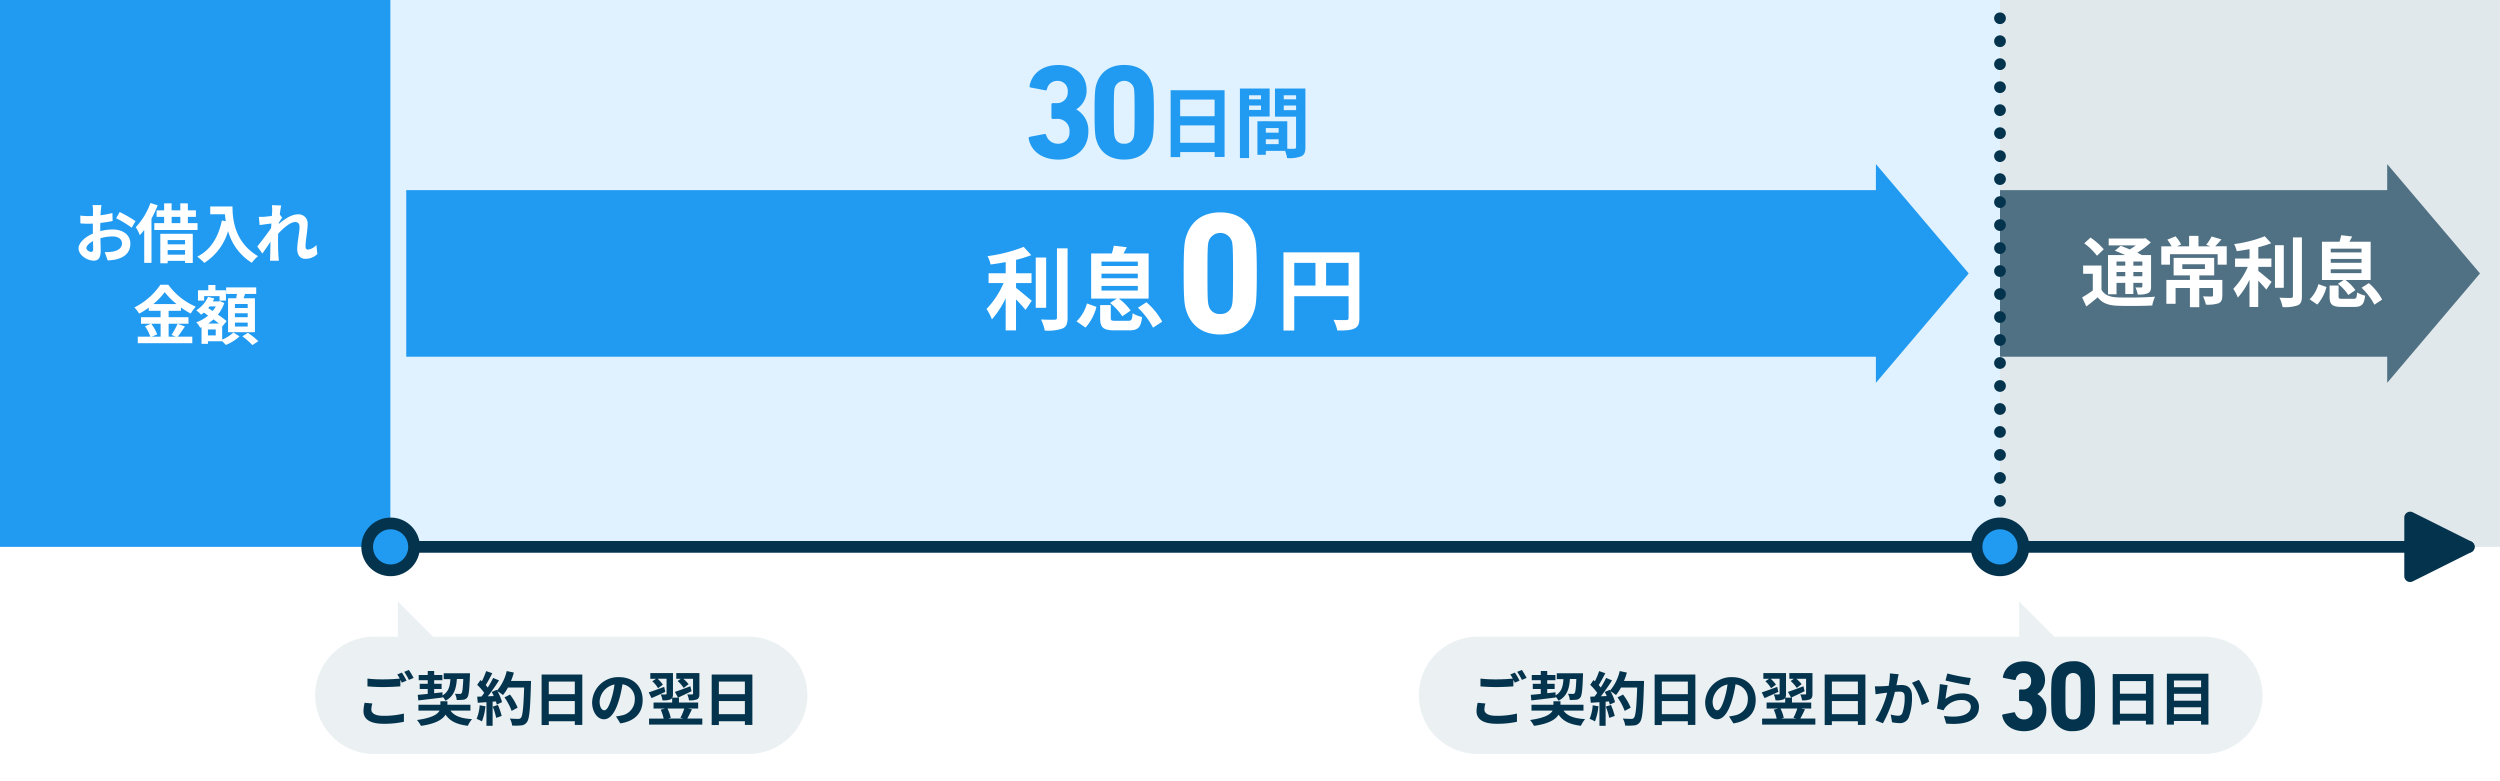 <svg id="no-interest_30_pc" xmlns="http://www.w3.org/2000/svg" width="640" height="200" viewBox="0 0 640 200">
  <g id="illust">
    <rect id="長方形_11677" data-name="長方形 11677" width="640" height="200" fill="#fff"/>
    <rect id="長方形_11678" data-name="長方形 11678" width="100" height="140" fill="#219af1"/>
    <rect id="長方形_11679" data-name="長方形 11679" width="412" height="140" transform="translate(100)" fill="#e0f2ff"/>
    <rect id="長方形_11680" data-name="長方形 11680" width="128" height="140" transform="translate(512)" fill="#e1e8eb"/>
    <path id="パス_30713" data-name="パス 30713" d="M564.22,163H525.89l-9-9v9H378.22a15,15,0,0,0,0,30h186a15,15,0,0,0,0-30Z" fill="#ebf0f2"/>
    <path id="パス_30714" data-name="パス 30714" d="M380,181.6c0,.97.92,1.65,3.07,1.65a21.9,21.9,0,0,0,5.27-.58v2.1a23.086,23.086,0,0,1-5.19.52c-3.44,0-5.16-1.15-5.16-3.22a10.557,10.557,0,0,1,.29-2.16l1.98.18a5.6,5.6,0,0,0-.25,1.51Zm9.01-7.36-1.21.52c-.1-.22-.24-.48-.38-.73v1.68c-1.05.08-2.91.18-4.33.18-1.57,0-2.88-.08-4.09-.17v-2a33.941,33.941,0,0,0,4.08.2c1.43,0,3.04-.09,4.2-.2a10.94,10.94,0,0,0-.65-1.06l1.18-.48a19.652,19.652,0,0,1,1.2,2.06Zm1.8-.69-1.2.51a16.459,16.459,0,0,0-1.21-2.07l1.2-.48a18.456,18.456,0,0,1,1.21,2.04Z" fill="#04344d"/>
    <path id="パス_30715" data-name="パス 30715" d="M400.27,181.92c.98,1.38,2.71,2.01,5.52,2.17a7.381,7.381,0,0,0-1.08,1.71c-2.87-.35-4.58-1.19-5.71-2.85-.74,1.21-2.46,2.33-6.29,2.87a9.256,9.256,0,0,0-1.02-1.5c3.84-.53,5.28-1.46,5.77-2.4h-5.4v-1.5h5.62v-.89h1.8v.89h5.89v1.5h-5.11Zm-8.38-4.04c.72-.06,1.59-.15,2.55-.24v-1.25h-2.05v-1.33h2.05v-.93h-2.31V172.8h2.31v-1.02h1.65v1.02h2.1v1.33h-2.1v.93h1.9v1.33h-1.9v1.07c.71-.08,1.42-.15,2.13-.23v.79c1.54-.9,1.91-2.28,2.02-4.17h-1.71v-1.5h6.73s0,.48-.02.67c-.13,3.6-.29,5.04-.67,5.53a1.381,1.381,0,0,1-1.05.58,13.021,13.021,0,0,1-1.67.06,3.583,3.583,0,0,0-.46-1.59c.54.04,1.02.04,1.25.04a.513.513,0,0,0,.46-.18c.21-.26.33-1.22.44-3.63H401.9c-.18,2.53-.74,4.39-2.91,5.56a4.986,4.986,0,0,0-.75-1.04v.21c-2.21.29-4.53.55-6.22.75l-.14-1.47Z" fill="#04344d"/>
    <path id="パス_30716" data-name="パス 30716" d="M409.2,180.81a13.7,13.7,0,0,1-.9,3.87,8.558,8.558,0,0,0-1.36-.65,11.014,11.014,0,0,0,.79-3.48l1.47.25Zm11.67-6.5s0,.6-.02.83c-.19,6.57-.4,8.94-1.04,9.73a1.865,1.865,0,0,1-1.44.83,13.339,13.339,0,0,1-2.34.04,4.264,4.264,0,0,0-.6-1.8c.95.09,1.8.09,2.21.09a.745.745,0,0,0,.63-.25c.45-.46.68-2.66.84-7.77h-4.14a12.424,12.424,0,0,1-1.28,1.93,11.46,11.46,0,0,0-1.41-.99,11.428,11.428,0,0,1,1.17,2.8l-1.35.63a6.981,6.981,0,0,0-.21-.81l-.85.06v6.17h-1.58v-6.04l-2.22.15-.15-1.56,1.11-.04q.345-.435.69-.93a13.62,13.62,0,0,0-1.8-2.06l.84-1.23c.12.1.24.21.36.32a20.894,20.894,0,0,0,1.1-2.61l1.57.55c-.54,1.04-1.15,2.19-1.69,3.03a6.9,6.9,0,0,1,.52.63,23.455,23.455,0,0,0,1.38-2.46l1.51.63c-.84,1.32-1.89,2.85-2.86,4.07l1.51-.06c-.16-.36-.34-.72-.52-1.04l1.26-.55.11.18a11.771,11.771,0,0,0,2.47-4.99l1.83.39a16.351,16.351,0,0,1-.74,2.14h5.12Zm-8.47,6.15a17.208,17.208,0,0,1,.97,2.82l-1.41.5a15.556,15.556,0,0,0-.88-2.89l1.32-.42Zm3.51,1.53a14.236,14.236,0,0,0-1.83-3.46l1.42-.72a14.132,14.132,0,0,1,1.95,3.36l-1.54.82Z" fill="#04344d"/>
    <path id="パス_30717" data-name="パス 30717" d="M434.01,172.68v12.9h-1.92v-.94h-6.66v.97h-1.84V172.68Zm-8.58,1.8v3.23h6.66v-3.23Zm6.66,8.35v-3.36h-6.66v3.36Z" fill="#04344d"/>
    <path id="パス_30718" data-name="パス 30718" d="M443.75,185.19l-1.12-1.79a11.264,11.264,0,0,0,1.39-.24,4.071,4.071,0,0,0,3.42-4.02,3.7,3.7,0,0,0-3.15-3.96,29.479,29.479,0,0,1-.9,4.07c-.9,3.03-2.19,4.89-3.83,4.89s-3.04-1.83-3.04-4.37a6.667,6.667,0,0,1,6.88-6.42c3.88,0,6.06,2.58,6.06,5.85s-1.93,5.4-5.71,5.99Zm-4.13-3.36c.63,0,1.21-.94,1.83-2.97a21.387,21.387,0,0,0,.79-3.63,4.727,4.727,0,0,0-3.81,4.35c0,1.52.6,2.25,1.18,2.25Z" fill="#04344d"/>
    <path id="パス_30719" data-name="パス 30719" d="M455.25,177.12c-1.2.57-2.47,1.14-3.52,1.6l-.72-1.47c.99-.32,2.5-.87,3.96-1.41l.29,1.28Zm9.48,6.84v1.54H451.1v-1.54h3.73a10.67,10.67,0,0,0-.75-2.28l1.14-.3h-2.97v-1.53h4.76v-1.16a1.1,1.1,0,0,1-.41.35,5,5,0,0,1-2.07.25,5.356,5.356,0,0,0-.45-1.53,11.077,11.077,0,0,0,1.28.01c.18,0,.22-.04.22-.18v-3.83h-2.29a7.564,7.564,0,0,1,1.35,1.52l-1.24.9a7.693,7.693,0,0,0-1.47-1.78l.96-.63h-1.47V172.3h5.8v5.31a2.135,2.135,0,0,1-.16.99h1.69v1.25h4.92v1.53h-2.61l1.02.22c-.42.84-.84,1.72-1.2,2.35h3.86Zm-8.93-2.58a9.606,9.606,0,0,1,.84,2.38l-.67.19h3.93l-.78-.19a14.5,14.5,0,0,0,.99-2.38H455.8Zm6.17-4.43c-1.17.58-2.43,1.17-3.46,1.65l-.79-1.48c.99-.32,2.5-.89,3.96-1.44l.3,1.28Zm-2.73-3.18h-1.17V172.3h5.92v5.31c0,.74-.12,1.16-.62,1.43a5.255,5.255,0,0,1-2.05.25,5.055,5.055,0,0,0-.45-1.53,10.546,10.546,0,0,0,1.25.01c.18,0,.24-.04.24-.19v-3.81h-2.48a8.949,8.949,0,0,1,1.34,1.38l-1.25.96a9.521,9.521,0,0,0-1.56-1.77l.82-.57Z" fill="#04344d"/>
    <path id="パス_30720" data-name="パス 30720" d="M477.54,172.68v12.9h-1.92v-.94h-6.66v.97h-1.84V172.68Zm-8.58,1.8v3.23h6.66v-3.23Zm6.66,8.35v-3.36h-6.66v3.36Z" fill="#04344d"/>
    <path id="パス_30721" data-name="パス 30721" d="M485.81,173.88c-.1.45-.21,1-.32,1.54.5-.03.95-.06,1.26-.06,1.59,0,2.72.71,2.72,2.87a14.756,14.756,0,0,1-.85,5.5,2.4,2.4,0,0,1-2.46,1.38,9.343,9.343,0,0,1-1.8-.21l-.33-1.98a8.4,8.4,0,0,0,1.84.31,1.1,1.1,0,0,0,1.12-.64,11.852,11.852,0,0,0,.6-4.16c0-1.2-.51-1.37-1.46-1.37-.24,0-.62.03-1.04.06a31.683,31.683,0,0,1-3.06,8.04l-1.95-.78a22.434,22.434,0,0,0,3.03-7.05c-.54.06-1.01.12-1.29.15-.42.07-1.22.18-1.67.25l-.18-2.04c.54.04,1.05.01,1.6,0,.46-.02,1.17-.06,1.93-.12a17.115,17.115,0,0,0,.32-3.18l2.24.22c-.09.39-.2.87-.27,1.25Zm8.07,5.74-1.9.88a17.3,17.3,0,0,0-2.52-5.7l1.78-.76a25.816,25.816,0,0,1,2.64,5.58Z" fill="#04344d"/>
    <path id="パス_30722" data-name="パス 30722" d="M498.04,178.93a7.352,7.352,0,0,1,4.43-1.42c2.62,0,4.15,1.62,4.15,3.43,0,2.73-2.16,4.83-8.4,4.3l-.57-1.96c4.5.62,6.88-.48,6.88-2.38,0-.97-.93-1.7-2.24-1.7a5.355,5.355,0,0,0-4.17,1.77,3.452,3.452,0,0,0-.55.87l-1.72-.44a56.5,56.5,0,0,0,.75-6.27l2.01.29c-.2.83-.46,2.66-.57,3.51Zm6.48-5.35-.45,1.83c-1.51-.2-4.86-.9-6.03-1.2l.48-1.8A45.912,45.912,0,0,0,504.52,173.58Z" fill="#04344d"/>
    <path id="パス_30723" data-name="パス 30723" d="M512.77,182.88l2.8-.54a.264.264,0,0,1,.31.2,2.272,2.272,0,0,0,2.27,1.63,2.069,2.069,0,0,0,2.14-2.24,2.242,2.242,0,0,0-2.42-2.45h-.74a.236.236,0,0,1-.25-.25v-2.47a.236.236,0,0,1,.25-.25h.69a2.014,2.014,0,0,0,2.14-2.17A1.87,1.87,0,0,0,518,172.3a1.905,1.905,0,0,0-1.96,1.61.25.25,0,0,1-.31.18l-2.78-.54a.223.223,0,0,1-.2-.28c.41-2.29,2.37-3.98,5.43-3.98,3.39,0,5.35,2.01,5.35,4.79a4.158,4.158,0,0,1-1.94,3.57v.05a4.545,4.545,0,0,1,2.27,4.21c0,3.16-2.4,5.28-5.66,5.28-2.96,0-5.15-1.48-5.63-3.98a.28.28,0,0,1,.2-.33Z" fill="#04344d"/>
    <path id="パス_30724" data-name="パス 30724" d="M525.1,178.23c0-3.85.13-4.64.38-5.41.71-2.22,2.5-3.54,5.23-3.54a5.042,5.042,0,0,1,5.23,3.54c.25.76.38,1.55.38,5.41s-.13,4.64-.38,5.41c-.71,2.22-2.5,3.54-5.23,3.54a5.042,5.042,0,0,1-5.23-3.54C525.23,182.88,525.1,182.08,525.1,178.23Zm5.61,5.94a1.667,1.667,0,0,0,1.76-1.17c.15-.46.2-.97.2-4.77s-.05-4.31-.2-4.77a1.909,1.909,0,0,0-3.52,0c-.15.46-.2.97-.2,4.77s.05,4.31.2,4.77A1.638,1.638,0,0,0,530.71,184.17Z" fill="#04344d"/>
    <path id="パス_30725" data-name="パス 30725" d="M551.28,172.56v12.9h-1.92v-.94H542.7v.97h-1.85V172.56h10.43Zm-8.58,1.8v3.23h6.66v-3.23Zm6.66,8.35v-3.36H542.7v3.36Z" fill="#04344d"/>
    <path id="パス_30726" data-name="パス 30726" d="M565.36,172.47V185.5h-1.89v-.93h-6.95v.93h-1.8V172.47h10.63Zm-8.83,1.74v1.72h6.95v-1.72Zm0,3.4v1.77h6.95v-1.77Zm6.94,5.22v-1.77h-6.95v1.77Z" fill="#04344d"/>
    <path id="パス_30727" data-name="パス 30727" d="M191.69,163H110.86l-9-9v9H95.69a15,15,0,0,0,0,30h96a15,15,0,0,0,0-30Z" fill="#ebf0f2"/>
    <path id="パス_30728" data-name="パス 30728" d="M95.06,181.6c0,.97.92,1.65,3.07,1.65a21.9,21.9,0,0,0,5.27-.58v2.1a23.086,23.086,0,0,1-5.19.52c-3.44,0-5.16-1.15-5.16-3.22a10.558,10.558,0,0,1,.29-2.16l1.98.18a5.6,5.6,0,0,0-.25,1.51Zm9.02-7.36-1.21.52c-.1-.22-.24-.48-.38-.73v1.68c-1.05.08-2.91.18-4.33.18-1.57,0-2.88-.08-4.09-.17v-2a33.941,33.941,0,0,0,4.08.2c1.43,0,3.04-.09,4.2-.2a10.94,10.94,0,0,0-.65-1.06l1.18-.48A19.653,19.653,0,0,1,104.08,174.24Zm1.8-.69-1.2.51a16.456,16.456,0,0,0-1.21-2.07l1.2-.48a18.462,18.462,0,0,1,1.21,2.04Z" fill="#04344d"/>
    <path id="パス_30729" data-name="パス 30729" d="M115.33,181.92c.98,1.38,2.71,2.01,5.52,2.17a7.382,7.382,0,0,0-1.08,1.71c-2.87-.35-4.58-1.19-5.71-2.85-.74,1.21-2.46,2.33-6.29,2.87a9.254,9.254,0,0,0-1.02-1.5c3.84-.53,5.28-1.46,5.77-2.4h-5.4v-1.5h5.62v-.89h1.8v.89h5.89v1.5h-5.11Zm-8.38-4.04c.72-.06,1.59-.15,2.55-.24v-1.25h-2.05v-1.33h2.05v-.93h-2.31V172.8h2.31v-1.02h1.65v1.02h2.1v1.33h-2.1v.93h1.9v1.33h-1.9v1.07c.71-.08,1.42-.15,2.13-.23v.79c1.54-.9,1.91-2.28,2.02-4.17h-1.71v-1.5h6.73s0,.48-.02.67c-.13,3.6-.29,5.04-.67,5.53a1.381,1.381,0,0,1-1.05.58,13.021,13.021,0,0,1-1.67.06,3.583,3.583,0,0,0-.46-1.59c.54.04,1.02.04,1.25.04a.513.513,0,0,0,.46-.18c.21-.26.33-1.22.44-3.63h-1.64c-.18,2.53-.74,4.39-2.91,5.56a4.986,4.986,0,0,0-.75-1.04v.21c-2.21.29-4.53.55-6.22.75l-.14-1.47Z" fill="#04344d"/>
    <path id="パス_30730" data-name="パス 30730" d="M124.27,180.81a13.7,13.7,0,0,1-.9,3.87,8.557,8.557,0,0,0-1.36-.65,11.014,11.014,0,0,0,.79-3.48l1.47.25Zm11.67-6.5s0,.6-.02.83c-.19,6.57-.4,8.94-1.04,9.73a1.865,1.865,0,0,1-1.44.83,13.339,13.339,0,0,1-2.34.04,4.264,4.264,0,0,0-.6-1.8c.95.09,1.8.09,2.21.09a.745.745,0,0,0,.63-.25c.45-.46.68-2.66.84-7.77h-4.14a12.425,12.425,0,0,1-1.28,1.93,11.462,11.462,0,0,0-1.41-.99,11.428,11.428,0,0,1,1.17,2.8l-1.35.63a6.979,6.979,0,0,0-.21-.81l-.85.06v6.17h-1.58v-6.04l-2.22.15-.15-1.56,1.11-.04q.345-.435.69-.93a13.619,13.619,0,0,0-1.8-2.06l.84-1.23c.12.1.24.21.36.32a20.9,20.9,0,0,0,1.1-2.61l1.57.55c-.54,1.04-1.15,2.19-1.69,3.03a6.9,6.9,0,0,1,.52.63,23.454,23.454,0,0,0,1.38-2.46l1.51.63c-.84,1.32-1.89,2.85-2.86,4.07l1.51-.06c-.16-.36-.34-.72-.52-1.04l1.26-.55.11.18a11.771,11.771,0,0,0,2.47-4.99l1.83.39a16.345,16.345,0,0,1-.74,2.14h5.12Zm-8.48,6.15a17.207,17.207,0,0,1,.97,2.82l-1.41.5a15.557,15.557,0,0,0-.88-2.89l1.32-.42Zm3.51,1.53a14.235,14.235,0,0,0-1.83-3.46l1.42-.72a14.131,14.131,0,0,1,1.95,3.36Z" fill="#04344d"/>
    <path id="パス_30731" data-name="パス 30731" d="M149.07,172.68v12.9h-1.92v-.94h-6.66v.97h-1.84V172.68Zm-8.58,1.8v3.23h6.66v-3.23Zm6.66,8.35v-3.36h-6.66v3.36Z" fill="#04344d"/>
    <path id="パス_30732" data-name="パス 30732" d="M158.81,185.19l-1.12-1.79a11.263,11.263,0,0,0,1.39-.24,4.071,4.071,0,0,0,3.42-4.02,3.7,3.7,0,0,0-3.15-3.96,29.483,29.483,0,0,1-.9,4.07c-.9,3.03-2.19,4.89-3.83,4.89s-3.04-1.83-3.04-4.37a6.667,6.667,0,0,1,6.88-6.42c3.88,0,6.06,2.58,6.06,5.85s-1.93,5.4-5.71,5.99Zm-4.12-3.36c.63,0,1.21-.94,1.83-2.97a21.385,21.385,0,0,0,.79-3.63,4.727,4.727,0,0,0-3.81,4.35c0,1.52.6,2.25,1.18,2.25Z" fill="#04344d"/>
    <path id="パス_30733" data-name="パス 30733" d="M170.31,177.12c-1.2.57-2.47,1.14-3.52,1.6l-.72-1.47c.99-.32,2.5-.87,3.96-1.41l.29,1.28Zm9.48,6.84v1.54H166.16v-1.54h3.73a10.67,10.67,0,0,0-.75-2.28l1.14-.3h-2.97v-1.53h4.76v-1.16a1.1,1.1,0,0,1-.41.35,5,5,0,0,1-2.07.25,5.356,5.356,0,0,0-.45-1.53,11.077,11.077,0,0,0,1.28.01c.18,0,.22-.04.22-.18v-3.83h-2.29a7.564,7.564,0,0,1,1.35,1.52l-1.24.9a7.694,7.694,0,0,0-1.47-1.78l.96-.63h-1.47V172.3h5.8v5.31a2.135,2.135,0,0,1-.16.99h1.69v1.25h4.92v1.53h-2.61l1.02.22c-.42.84-.84,1.72-1.2,2.35h3.86Zm-8.92-2.58a9.606,9.606,0,0,1,.84,2.38l-.67.19h3.93l-.78-.19a14.5,14.5,0,0,0,.99-2.38Zm6.16-4.43c-1.17.58-2.43,1.17-3.46,1.65l-.79-1.48c.99-.32,2.5-.89,3.96-1.44l.3,1.28Zm-2.73-3.18h-1.17V172.3h5.92v5.31c0,.74-.12,1.16-.62,1.43a5.255,5.255,0,0,1-2.05.25,5.055,5.055,0,0,0-.45-1.53,10.546,10.546,0,0,0,1.25.01c.18,0,.24-.04.24-.19v-3.81h-2.48a8.948,8.948,0,0,1,1.34,1.38l-1.25.96a9.522,9.522,0,0,0-1.56-1.77l.82-.57Z" fill="#04344d"/>
    <path id="パス_30734" data-name="パス 30734" d="M192.61,172.68v12.9h-1.92v-.94h-6.66v.97h-1.84V172.68Zm-8.58,1.8v3.23h6.66v-3.23Zm6.66,8.35v-3.36h-6.66v3.36Z" fill="#04344d"/>
    <path id="パス_30735" data-name="パス 30735" d="M632,141.5H100a1.5,1.5,0,0,1,0-3H632a1.5,1.5,0,0,1,0,3Z" fill="#04344d"/>
    <circle id="楕円形_526" data-name="楕円形 526" cx="6" cy="6" r="6" transform="translate(94 134)" fill="#219af1"/>
    <path id="パス_30736" data-name="パス 30736" d="M100,147.5a7.5,7.5,0,1,1,7.5-7.5A7.5,7.5,0,0,1,100,147.5Zm0-12a4.5,4.5,0,1,0,4.5,4.5A4.507,4.507,0,0,0,100,135.5Z" fill="#04344d"/>
    <path id="パス_30737" data-name="パス 30737" d="M634.88,70,611.12,42v6.67H512V91.33h99.12V98Z" fill="#507183"/>
    <path id="パス_30738" data-name="パス 30738" d="M512,6.17a1.5,1.5,0,0,1-1.06-.44,1.626,1.626,0,0,1-.33-.49,1.562,1.562,0,0,1-.11-.57,1.5,1.5,0,0,1,.44-1.06,1.548,1.548,0,0,1,2.12,0,1.5,1.5,0,0,1,.44,1.06,1.5,1.5,0,0,1-1.5,1.5Z" fill="#04344d"/>
    <path id="パス_30739" data-name="パス 30739" d="M510.5,134.12a1.5,1.5,0,0,1,1.5-1.5h0a1.5,1.5,0,0,1,1.5,1.5h0a1.5,1.5,0,0,1-1.5,1.5h0A1.5,1.5,0,0,1,510.5,134.12Zm0-5.89a1.5,1.5,0,0,1,1.5-1.5h0a1.5,1.5,0,0,1,1.5,1.5h0a1.5,1.5,0,0,1-1.5,1.5h0A1.5,1.5,0,0,1,510.5,128.23Zm0-5.88a1.5,1.5,0,0,1,1.5-1.5h0a1.5,1.5,0,0,1,1.5,1.5h0a1.5,1.5,0,0,1-1.5,1.5h0A1.5,1.5,0,0,1,510.5,122.35Zm0-5.89a1.5,1.5,0,0,1,1.5-1.5h0a1.5,1.5,0,0,1,1.5,1.5h0a1.5,1.5,0,0,1-1.5,1.5h0A1.5,1.5,0,0,1,510.5,116.46Zm0-5.88a1.5,1.5,0,0,1,1.5-1.5h0a1.5,1.5,0,0,1,1.5,1.5h0a1.5,1.5,0,0,1-1.5,1.5h0A1.5,1.5,0,0,1,510.5,110.58Zm0-5.88a1.5,1.5,0,0,1,1.5-1.5h0a1.5,1.5,0,0,1,1.5,1.5h0a1.5,1.5,0,0,1-1.5,1.5h0A1.5,1.5,0,0,1,510.5,104.7Zm0-5.89a1.5,1.5,0,0,1,1.5-1.5h0a1.5,1.5,0,0,1,1.5,1.5h0a1.5,1.5,0,0,1-1.5,1.5h0A1.5,1.5,0,0,1,510.5,98.81Zm0-5.88a1.5,1.5,0,0,1,1.5-1.5h0a1.5,1.5,0,0,1,1.5,1.5h0a1.5,1.5,0,0,1-1.5,1.5h0A1.5,1.5,0,0,1,510.5,92.93Zm0-5.89a1.5,1.5,0,0,1,1.5-1.5h0a1.5,1.5,0,0,1,1.5,1.5h0a1.5,1.5,0,0,1-1.5,1.5h0A1.5,1.5,0,0,1,510.5,87.04Zm0-5.88a1.5,1.5,0,0,1,1.5-1.5h0a1.5,1.5,0,0,1,1.5,1.5h0a1.5,1.5,0,0,1-1.5,1.5h0A1.5,1.5,0,0,1,510.5,81.16Zm0-5.88a1.5,1.5,0,0,1,1.5-1.5h0a1.5,1.5,0,0,1,1.5,1.5h0a1.5,1.5,0,0,1-1.5,1.5h0A1.5,1.5,0,0,1,510.5,75.28Zm0-5.89a1.5,1.5,0,0,1,1.5-1.5h0a1.5,1.5,0,0,1,1.5,1.5h0a1.5,1.5,0,0,1-1.5,1.5h0A1.5,1.5,0,0,1,510.5,69.39Zm0-5.88a1.5,1.5,0,0,1,1.5-1.5h0a1.5,1.5,0,0,1,1.5,1.5h0a1.5,1.5,0,0,1-1.5,1.5h0a1.5,1.5,0,0,1-1.5-1.5Zm0-5.89a1.5,1.5,0,0,1,1.5-1.5h0a1.5,1.5,0,0,1,1.5,1.5h0a1.5,1.5,0,0,1-1.5,1.5h0A1.5,1.5,0,0,1,510.5,57.62Zm0-5.88a1.5,1.5,0,0,1,1.5-1.5h0a1.5,1.5,0,0,1,1.5,1.5h0a1.5,1.5,0,0,1-1.5,1.5h0A1.5,1.5,0,0,1,510.5,51.74Zm0-5.89a1.5,1.5,0,0,1,1.5-1.49h0a1.5,1.5,0,0,1,1.5,1.49h0a1.5,1.5,0,0,1-1.5,1.5h0A1.5,1.5,0,0,1,510.5,45.85Zm0-5.88a1.5,1.5,0,0,1,1.5-1.5h0a1.5,1.5,0,0,1,1.5,1.5h0a1.5,1.5,0,0,1-1.5,1.5h0A1.5,1.5,0,0,1,510.5,39.97Zm0-5.88a1.5,1.5,0,0,1,1.5-1.5h0a1.5,1.5,0,0,1,1.5,1.5h0a1.5,1.5,0,0,1-1.5,1.5h0A1.5,1.5,0,0,1,510.5,34.09Zm0-5.89a1.5,1.5,0,0,1,1.5-1.5h0a1.5,1.5,0,0,1,1.5,1.5h0a1.5,1.5,0,0,1-1.5,1.5h0A1.5,1.5,0,0,1,510.5,28.2Zm0-5.88a1.5,1.5,0,0,1,1.5-1.5h0a1.5,1.5,0,0,1,1.5,1.5h0a1.5,1.5,0,0,1-1.5,1.5h0A1.5,1.5,0,0,1,510.5,22.32Zm0-5.89a1.5,1.5,0,0,1,1.5-1.5h0a1.5,1.5,0,0,1,1.5,1.5h0a1.5,1.5,0,0,1-1.5,1.5h0A1.5,1.5,0,0,1,510.5,16.43Zm0-5.88a1.5,1.5,0,0,1,1.5-1.5h0a1.5,1.5,0,0,1,1.5,1.5h0a1.5,1.5,0,0,1-1.5,1.5h0A1.5,1.5,0,0,1,510.5,10.55Z" fill="#04344d"/>
    <path id="パス_30740" data-name="パス 30740" d="M512,141.5a1.5,1.5,0,0,1-1.06-.44,1.582,1.582,0,0,1-.33-.48,1.658,1.658,0,0,1-.11-.58,1.516,1.516,0,0,1,.44-1.06,1.454,1.454,0,0,1,.23-.19,1.59,1.59,0,0,1,.26-.14,2.289,2.289,0,0,1,.28-.08,1.417,1.417,0,0,1,.58,0,2.292,2.292,0,0,1,.28.08,2.146,2.146,0,0,1,.26.14,1.452,1.452,0,0,1,.23.19,1.516,1.516,0,0,1,.44,1.06,1.658,1.658,0,0,1-.11.58,1.582,1.582,0,0,1-.33.48,1.5,1.5,0,0,1-1.06.44Z" fill="#04344d"/>
    <circle id="楕円形_527" data-name="楕円形 527" cx="6" cy="6" r="6" transform="translate(506 134)" fill="#219af1"/>
    <path id="パス_30741" data-name="パス 30741" d="M512,147.5a7.5,7.5,0,1,1,7.5-7.5A7.5,7.5,0,0,1,512,147.5Zm0-12a4.5,4.5,0,1,0,4.5,4.5A4.507,4.507,0,0,0,512,135.5Z" fill="#04344d"/>
    <path id="パス_30742" data-name="パス 30742" d="M632,140l-15-7.5v15Z" fill="#04344d"/>
    <path id="パス_30743" data-name="パス 30743" d="M617,149a1.6,1.6,0,0,1-.79-.22,1.506,1.506,0,0,1-.71-1.28v-15a1.5,1.5,0,0,1,2.17-1.35l15,7.5a1.5,1.5,0,0,1,0,2.68l-15,7.5a1.438,1.438,0,0,1-.67.16Zm1.5-14.07v10.15l10.15-5.07-10.15-5.07Z" fill="#04344d"/>
    <path id="パス_30744" data-name="パス 30744" d="M504,70,480.23,42v6.67H104V91.33H480.23V98Z" fill="#219af1"/>
    <path id="パス_30745" data-name="パス 30745" d="M537.99,74.2c.76,1.31,2.11,1.85,4.09,1.93,2.32.1,6.94.04,9.61-.18a9.939,9.939,0,0,0-.72,2.26c-2.4.12-6.53.16-8.91.06-2.34-.1-3.88-.66-5.05-2.16-.9.76-1.81,1.52-2.91,2.34l-1.07-2.32a26.255,26.255,0,0,0,2.73-1.78V70.1h-2.48V67.97h4.7v6.22Zm-1.16-8.72a15.707,15.707,0,0,0-3.26-3.18l1.6-1.48a16.816,16.816,0,0,1,3.39,3l-1.74,1.66Zm5,9.85h-2.18V65.29h4.37c-.88-.41-1.81-.8-2.61-1.11l1.5-1.25c.68.25,1.5.57,2.3.92a17.543,17.543,0,0,0,1.56-1.03h-6.94V61.07h8.95l.45-.12,1.38,1.11a21.624,21.624,0,0,1-3.47,2.63c.43.21.84.41,1.17.6h2.36v8.03c0,.94-.17,1.42-.8,1.74a5.872,5.872,0,0,1-2.63.33,6.077,6.077,0,0,0-.57-1.81c.6.02,1.29.02,1.48.02.23-.02.29-.1.29-.29v-.9h-2.3v2.85h-2.07V72.41h-2.24v2.92Zm0-8.37v1.05h2.24V66.96Zm2.24,3.77V69.64h-2.24v1.09Zm4.37-3.77h-2.3v1.05h2.3Zm0,3.77V69.64h-2.3v1.09Z" fill="#fff"/>
    <path id="パス_30746" data-name="パス 30746" d="M570.04,63.06v4.7h-2.32V65.07H555.51v2.69h-2.22v-4.7h2.63a11.166,11.166,0,0,0-1.09-1.7l2.11-.86a9,9,0,0,1,1.42,2.09l-1.05.47h3.1V60.39h2.4v2.67h3.06l-1.09-.39a13.026,13.026,0,0,0,1.4-2.13l2.5.74c-.57.68-1.11,1.29-1.6,1.77h2.96Zm-1.13,12.6c0,1.07-.21,1.64-.99,1.99a8.806,8.806,0,0,1-3.22.33,8.546,8.546,0,0,0-.74-2.11c.88.04,1.91.04,2.18.04.29,0,.39-.08.39-.29V73.73h-3.51v4.91h-2.4V73.73h-3.67v4.04h-2.36v-6.1h6.03V70.5h-4.17V66.01h10.38V70.5h-3.8v1.17h5.89v4Zm-10.24-6.8h5.79V67.65h-5.79Z" fill="#fff"/>
    <path id="パス_30747" data-name="パス 30747" d="M578.12,69.36c.96.72,2.89,2.38,3.41,2.79l-1.35,1.99c-.47-.6-1.29-1.48-2.07-2.28v6.73h-2.24V71.61a19.607,19.607,0,0,1-2.98,4.58,12.707,12.707,0,0,0-1.17-2.26,19.086,19.086,0,0,0,3.71-5.62h-3.26V66.19h3.71V63.77c-1.11.21-2.22.39-3.28.53a7.31,7.31,0,0,0-.66-1.81,32.821,32.821,0,0,0,7.84-2.01l1.64,1.79a25.1,25.1,0,0,1-3.29,1.01v2.91h3.35v2.12h-3.35v1.05Zm6.53,4.31h-2.26V62.77h2.26Zm4.64-12.89V75.8c0,1.35-.27,1.99-1.07,2.36a9.6,9.6,0,0,1-3.88.45,9.034,9.034,0,0,0-.8-2.4c1.27.06,2.52.06,2.92.06.37-.02.53-.14.53-.49v-15Z" fill="#fff"/>
    <path id="パス_30748" data-name="パス 30748" d="M591.27,76.62a8.467,8.467,0,0,0,2.24-3.88l2.07.74a10.783,10.783,0,0,1-2.36,4.49Zm8.71-4.94h-5.56V61.89h4.49a14.353,14.353,0,0,0,.43-1.68l2.81.33c-.23.49-.49.94-.7,1.35h5.44v9.79h-6.46a11.1,11.1,0,0,1,2.55,2.59l-1.81,1.25a12.649,12.649,0,0,0-2.65-2.88l1.46-.96Zm2.48,4.82c.72,0,.86-.19.96-1.64a7.154,7.154,0,0,0,2.05.82c-.25,2.3-.9,2.89-2.79,2.89h-3.16c-2.54,0-3.14-.64-3.14-2.65V73.09h2.3v2.79c0,.57.14.62,1.07.62h2.71Zm-5.79-11.88h7.88v-.96h-7.88Zm0,2.66h7.88v-.99h-7.88Zm0,2.65h7.88v-.99h-7.88Zm9.75,2.55a14.666,14.666,0,0,1,3.41,4.21L607.84,78a16.065,16.065,0,0,0-3.28-4.33l1.85-1.19Z" fill="#fff"/>
    <path id="パス_30749" data-name="パス 30749" d="M25.79,53.94c-.02.36-.03.76-.05,1.17a21.034,21.034,0,0,0,3.04-.59l.05,2.05c-.94.21-2.08.38-3.15.51-.02.5-.02,1.01-.02,1.48v.61a13.689,13.689,0,0,1,3.17-.43c2.54,0,4.54,1.32,4.54,3.6,0,1.95-1.02,3.42-3.64,4.07a14.4,14.4,0,0,1-2.16.26l-.76-2.13a12.6,12.6,0,0,0,2.03-.12c1.34-.25,2.39-.91,2.39-2.11,0-1.12-.99-1.78-2.42-1.78a11.408,11.408,0,0,0-3.1.46c.03,1.3.07,2.59.07,3.15,0,2.05-.73,2.59-1.81,2.59-1.6,0-3.86-1.39-3.86-3.13,0-1.44,1.65-2.94,3.68-3.81-.02-.4-.02-.79-.02-1.17V57.24c-.31.02-.61.03-.88.03a21.846,21.846,0,0,1-2.31-.08l-.03-2a17.356,17.356,0,0,0,2.28.13c.3,0,.63-.02.96-.03.02-.58.02-1.06.02-1.34a13.081,13.081,0,0,0-.12-1.45h2.28c-.05.3-.12,1.01-.15,1.44ZM23.32,64.48c.3,0,.53-.13.53-.69,0-.41-.02-1.17-.05-2.06-1.01.54-1.68,1.22-1.68,1.8,0,.51.78.96,1.2.96ZM34.7,56.61l-.99,1.68a25.975,25.975,0,0,0-3.98-2.41l.91-1.6A34.485,34.485,0,0,1,34.7,56.61Z" fill="#fff"/>
    <path id="パス_30750" data-name="パス 30750" d="M40.36,52.57a26.671,26.671,0,0,1-1.58,3.4V67.3H36.92V58.87a14.915,14.915,0,0,1-1.12,1.32,12.183,12.183,0,0,0-1.04-2.03,17.557,17.557,0,0,0,3.75-6.19l1.86.59Zm10.21,4.55v1.76H39.5V57.12h2.52v-1.6H40.09V53.84h1.93V52.06h1.91v1.78h2.23V52.06h1.93v1.78h2.06v1.68H48.09v1.6h2.47Zm-9.53,2.73h8.31v7.47H47.37v-.53H42.92v.61H41.04V59.85Zm1.88,1.6v1.1h4.45v-1.1Zm4.45,3.74V64.02H42.92v1.17Zm-3.43-8.07h2.23v-1.6H43.94Z" fill="#fff"/>
    <path id="パス_30751" data-name="パス 30751" d="M59.52,52.85c0,3.12.45,9.14,6.52,12.72a10.373,10.373,0,0,0-1.58,1.71,13.966,13.966,0,0,1-6.07-8.13A14.325,14.325,0,0,1,52.3,67.3a15.846,15.846,0,0,0-1.8-1.6c3.43-1.73,5.39-4.92,6.3-9.25l1.01.18a17.755,17.755,0,0,1-.23-1.78H53.82v-2h5.71Z" fill="#fff"/>
    <path id="パス_30752" data-name="パス 30752" d="M69.58,52.52l2.41.08a23.256,23.256,0,0,0-.36,2.33l.61.79c-.23.3-.56.84-.84,1.27-.02.12-.02.23-.03.36,1.3-1.14,3.2-2.47,4.8-2.47a2.307,2.307,0,0,1,2.59,2.44c0,1.72-.54,4.14-.54,5.84,0,.43.21.74.63.74a3.416,3.416,0,0,0,2.14-1.19l.26,2.33a4.4,4.4,0,0,1-3.1,1.22c-1.24,0-2.06-.89-2.06-2.49,0-1.78.59-4.21.59-5.71,0-.81-.43-1.22-1.12-1.22-1.22,0-3,1.52-4.35,3-.02.46-.03.91-.03,1.34,0,1.35,0,2.74.1,4.29.02.3.07.89.12,1.27H69.12c.03-.38.05-.96.05-1.22.03-1.29.05-2.24.07-3.63-.69,1.04-1.5,2.24-2.08,3.02l-1.3-1.8c.94-1.16,2.59-3.33,3.53-4.72.03-.38.07-.78.08-1.17-.81.1-2.08.26-3,.4l-.21-2.11a11.592,11.592,0,0,0,1.43-.02c.48-.03,1.21-.12,1.91-.21.03-.63.07-1.09.07-1.27a8.438,8.438,0,0,0-.07-1.49Z" fill="#fff"/>
    <path id="パス_30753" data-name="パス 30753" d="M47.35,83.57c-.63.91-1.27,1.91-1.85,2.61h3.73v1.68H35.27V86.18h3.22a11.436,11.436,0,0,0-1.37-2.66l1.5-.64H36.1V81.2h5.01V79.57H38.08v-.81a20.967,20.967,0,0,1-2.46,1.53,7.7,7.7,0,0,0-1.22-1.58,17.6,17.6,0,0,0,6.66-5.82h2.03a16.823,16.823,0,0,0,7.04,5.62,8.88,8.88,0,0,0-1.3,1.77,21.059,21.059,0,0,1-2.51-1.57v.86H43.17V81.2h5.08v1.68H43.17v3.3h1.8l-1.07-.45a18.386,18.386,0,0,0,1.57-2.85l1.88.69Zm-8.63-.69a11.07,11.07,0,0,1,1.52,2.72l-1.35.58h2.23v-3.3H38.73Zm6.49-5.04a17.812,17.812,0,0,1-3.04-3.05,17.147,17.147,0,0,1-2.92,3.05Z" fill="#fff"/>
    <path id="パス_30754" data-name="パス 30754" d="M56.9,86.93a9.718,9.718,0,0,0,2.84-1.81l1.58.99a11.867,11.867,0,0,1-3.51,2.2,9.742,9.742,0,0,0-.91-.94H53.24v.66H51.59V83.76l-.35.15a5.372,5.372,0,0,0-.99-1.4,9.645,9.645,0,0,0,3.03-1.73l-1.09-.76a7.591,7.591,0,0,1-.71.56,7.116,7.116,0,0,0-1.24-1.14,7.945,7.945,0,0,0,3.02-3.45l1.6.4a7.693,7.693,0,0,1-.38.76h1.53l.3-.08,1.1.51a9.712,9.712,0,0,1-1.63,2.97,24.856,24.856,0,0,1,2.24,1.65l-1.11,1.37-.03-.03v3.42Zm-4.64-9.98H50.68V74.3h2.64V72.96h1.83V74.3h2.69v2.65H56.21V75.81H52.27v1.14Zm2.97,7.39h-2v1.52h2Zm.83-1.51c-.41-.33-.91-.69-1.4-1.07a12.569,12.569,0,0,1-1.39,1.07Zm-2.41-4.39c-.12.15-.23.28-.35.43l1.14.74a7.181,7.181,0,0,0,.81-1.17h-1.6Zm6.81-2.08c.07-.36.13-.76.2-1.12H57.89V73.57h7.7v1.67H62.74c-.13.4-.26.78-.4,1.12h2.92v8.69H58.38V76.36h2.08Zm2.95,1.47H60.14v1.01h3.27Zm0,2.36H60.14V81.2h3.27Zm0,2.39H60.14V83.6h3.27Zm.05,2.62a20.619,20.619,0,0,1,2.67,2.14l-1.52,1.01a18.109,18.109,0,0,0-2.57-2.26Z" fill="#fff"/>
    <path id="パス_30755" data-name="パス 30755" d="M313.49,23.1V40.18h-2.54V38.93h-8.82v1.29h-2.44V23.1H313.5Zm-11.37,2.39v4.27h8.82V25.49Zm8.82,11.06V32.1h-8.82v4.45Z" fill="#219af1"/>
    <path id="パス_30756" data-name="パス 30756" d="M319.76,29.84V40.47h-2.34V22.67h7.61v7.17h-5.26Zm0-5.46v1.05h3.06V24.38Zm3.06,3.77V27.02h-3.06v1.13Zm11.36,9.52c0,1.27-.26,1.97-1.05,2.34a8.512,8.512,0,0,1-3.63.46,8.733,8.733,0,0,0-.52-1.85h-4.93v1.01H321.9V31.05h.97v-.02l6.67.02v7.03c.78.02,1.51.02,1.77,0,.36,0,.48-.12.48-.44V29.87h-5.4V22.66h7.79v15Zm-6.85-4.89h-3.28v1.19h3.28Zm0,4.11V35.66h-3.28v1.23Zm1.31-12.51v1.05h3.16V24.38Zm3.16,3.81V27.02h-3.16v1.17Z" fill="#219af1"/>
    <path id="パス_30757" data-name="パス 30757" d="M263.62,35.02l3.79-.72a.348.348,0,0,1,.41.28,3.065,3.065,0,0,0,3.07,2.21,2.815,2.815,0,0,0,2.9-3.04,3.04,3.04,0,0,0-3.28-3.31h-1a.323.323,0,0,1-.34-.35V26.74a.32.32,0,0,1,.34-.34h.93a2.727,2.727,0,0,0,2.9-2.93,2.527,2.527,0,0,0-2.66-2.76,2.6,2.6,0,0,0-2.66,2.17.32.32,0,0,1-.41.24l-3.76-.72a.3.3,0,0,1-.28-.38c.55-3.1,3.21-5.38,7.35-5.38,4.59,0,7.25,2.73,7.25,6.49a5.616,5.616,0,0,1-2.62,4.83v.07a6.129,6.129,0,0,1,3.07,5.69c0,4.28-3.24,7.14-7.66,7.14-4,0-6.97-2-7.62-5.38a.389.389,0,0,1,.28-.45Z" fill="#219af1"/>
    <path id="パス_30758" data-name="パス 30758" d="M280.21,28.74c0-5.21.17-6.28.52-7.31.97-3,3.38-4.8,7.07-4.8s6.11,1.79,7.07,4.8c.34,1.04.52,2.1.52,7.31s-.17,6.28-.52,7.31c-.97,3-3.38,4.8-7.07,4.8s-6.11-1.79-7.07-4.8C280.39,35.01,280.21,33.95,280.21,28.74Zm7.59,8.04a2.245,2.245,0,0,0,2.38-1.59c.21-.62.28-1.31.28-6.45s-.07-5.83-.28-6.45a2.576,2.576,0,0,0-4.76,0c-.21.62-.28,1.31-.28,6.45s.07,5.83.28,6.45A2.223,2.223,0,0,0,287.8,36.78Z" fill="#219af1"/>
    <path id="パス_30759" data-name="パス 30759" d="M260.1,73.7c1.13.85,3.41,2.81,4.03,3.29l-1.59,2.35c-.55-.71-1.52-1.75-2.44-2.69v7.94h-2.65V76.35a23.006,23.006,0,0,1-3.52,5.41,15.3,15.3,0,0,0-1.38-2.67,22.163,22.163,0,0,0,4.37-6.63h-3.84V69.95h4.38V67.09c-1.31.25-2.62.46-3.87.62a8.762,8.762,0,0,0-.78-2.14,38.931,38.931,0,0,0,9.26-2.37L264,65.32a30.881,30.881,0,0,1-3.89,1.2v3.43h3.96v2.51h-3.96V73.7Zm7.72,5.09h-2.67V65.92h2.67Zm5.48-15.22V81.3c0,1.59-.32,2.35-1.27,2.79a11.392,11.392,0,0,1-4.58.53,10.816,10.816,0,0,0-.94-2.83c1.5.07,2.97.07,3.45.07.44-.02.62-.16.62-.58V63.57h2.72Z" fill="#fff"/>
    <path id="パス_30760" data-name="パス 30760" d="M275.6,82.26a9.966,9.966,0,0,0,2.65-4.58l2.44.88a12.588,12.588,0,0,1-2.79,5.3l-2.3-1.59Zm10.29-5.82h-6.56V64.88h5.3a16.564,16.564,0,0,0,.51-1.98l3.32.39c-.28.58-.58,1.1-.83,1.59h6.42V76.44h-7.62a13.8,13.8,0,0,1,3.02,3.06l-2.14,1.47a15.162,15.162,0,0,0-3.13-3.41l1.73-1.13Zm2.93,5.68c.85,0,1.01-.23,1.13-1.93a8.236,8.236,0,0,0,2.42.97c-.3,2.72-1.06,3.41-3.29,3.41h-3.73c-2.99,0-3.71-.76-3.71-3.13V78.1h2.72v3.29c0,.67.16.74,1.27.74h3.2ZM281.98,68.1h9.3V66.97h-9.3Zm0,3.13h9.3V70.06h-9.3Zm0,3.14h9.3V73.2h-9.3Zm11.51,3.01a17.5,17.5,0,0,1,4.03,4.97l-2.35,1.54a19.085,19.085,0,0,0-3.87-5.11Z" fill="#fff"/>
    <path id="パス_30761" data-name="パス 30761" d="M348,81.41c0,1.5-.32,2.26-1.29,2.69-.92.46-2.3.51-4.35.51a11.269,11.269,0,0,0-.99-2.74c1.31.09,2.81.07,3.27.07.44-.02.6-.16.6-.55V75.82H331.33v8.8h-2.76V64.59H348V81.42ZM331.33,73.1h5.43V67.3h-5.43Zm13.91,0V67.3h-5.76v5.8Z" fill="#fff"/>
    <path id="パス_30762" data-name="パス 30762" d="M303.02,70c0-6.72.21-8.1.64-9.44,1.19-3.87,4.17-6.19,8.72-6.19s7.53,2.32,8.72,6.19c.43,1.34.64,2.72.64,9.44s-.21,8.1-.64,9.44c-1.19,3.87-4.17,6.19-8.72,6.19s-7.53-2.31-8.72-6.19C303.23,78.1,303.02,76.73,303.02,70Zm9.36,10.37a2.789,2.789,0,0,0,2.94-2.05c.25-.8.34-1.69.34-8.32s-.09-7.52-.34-8.32a3.126,3.126,0,0,0-5.87,0c-.26.8-.34,1.69-.34,8.32s.08,7.52.34,8.32A2.749,2.749,0,0,0,312.38,80.37Z" fill="#fff"/>
  </g>
</svg>
